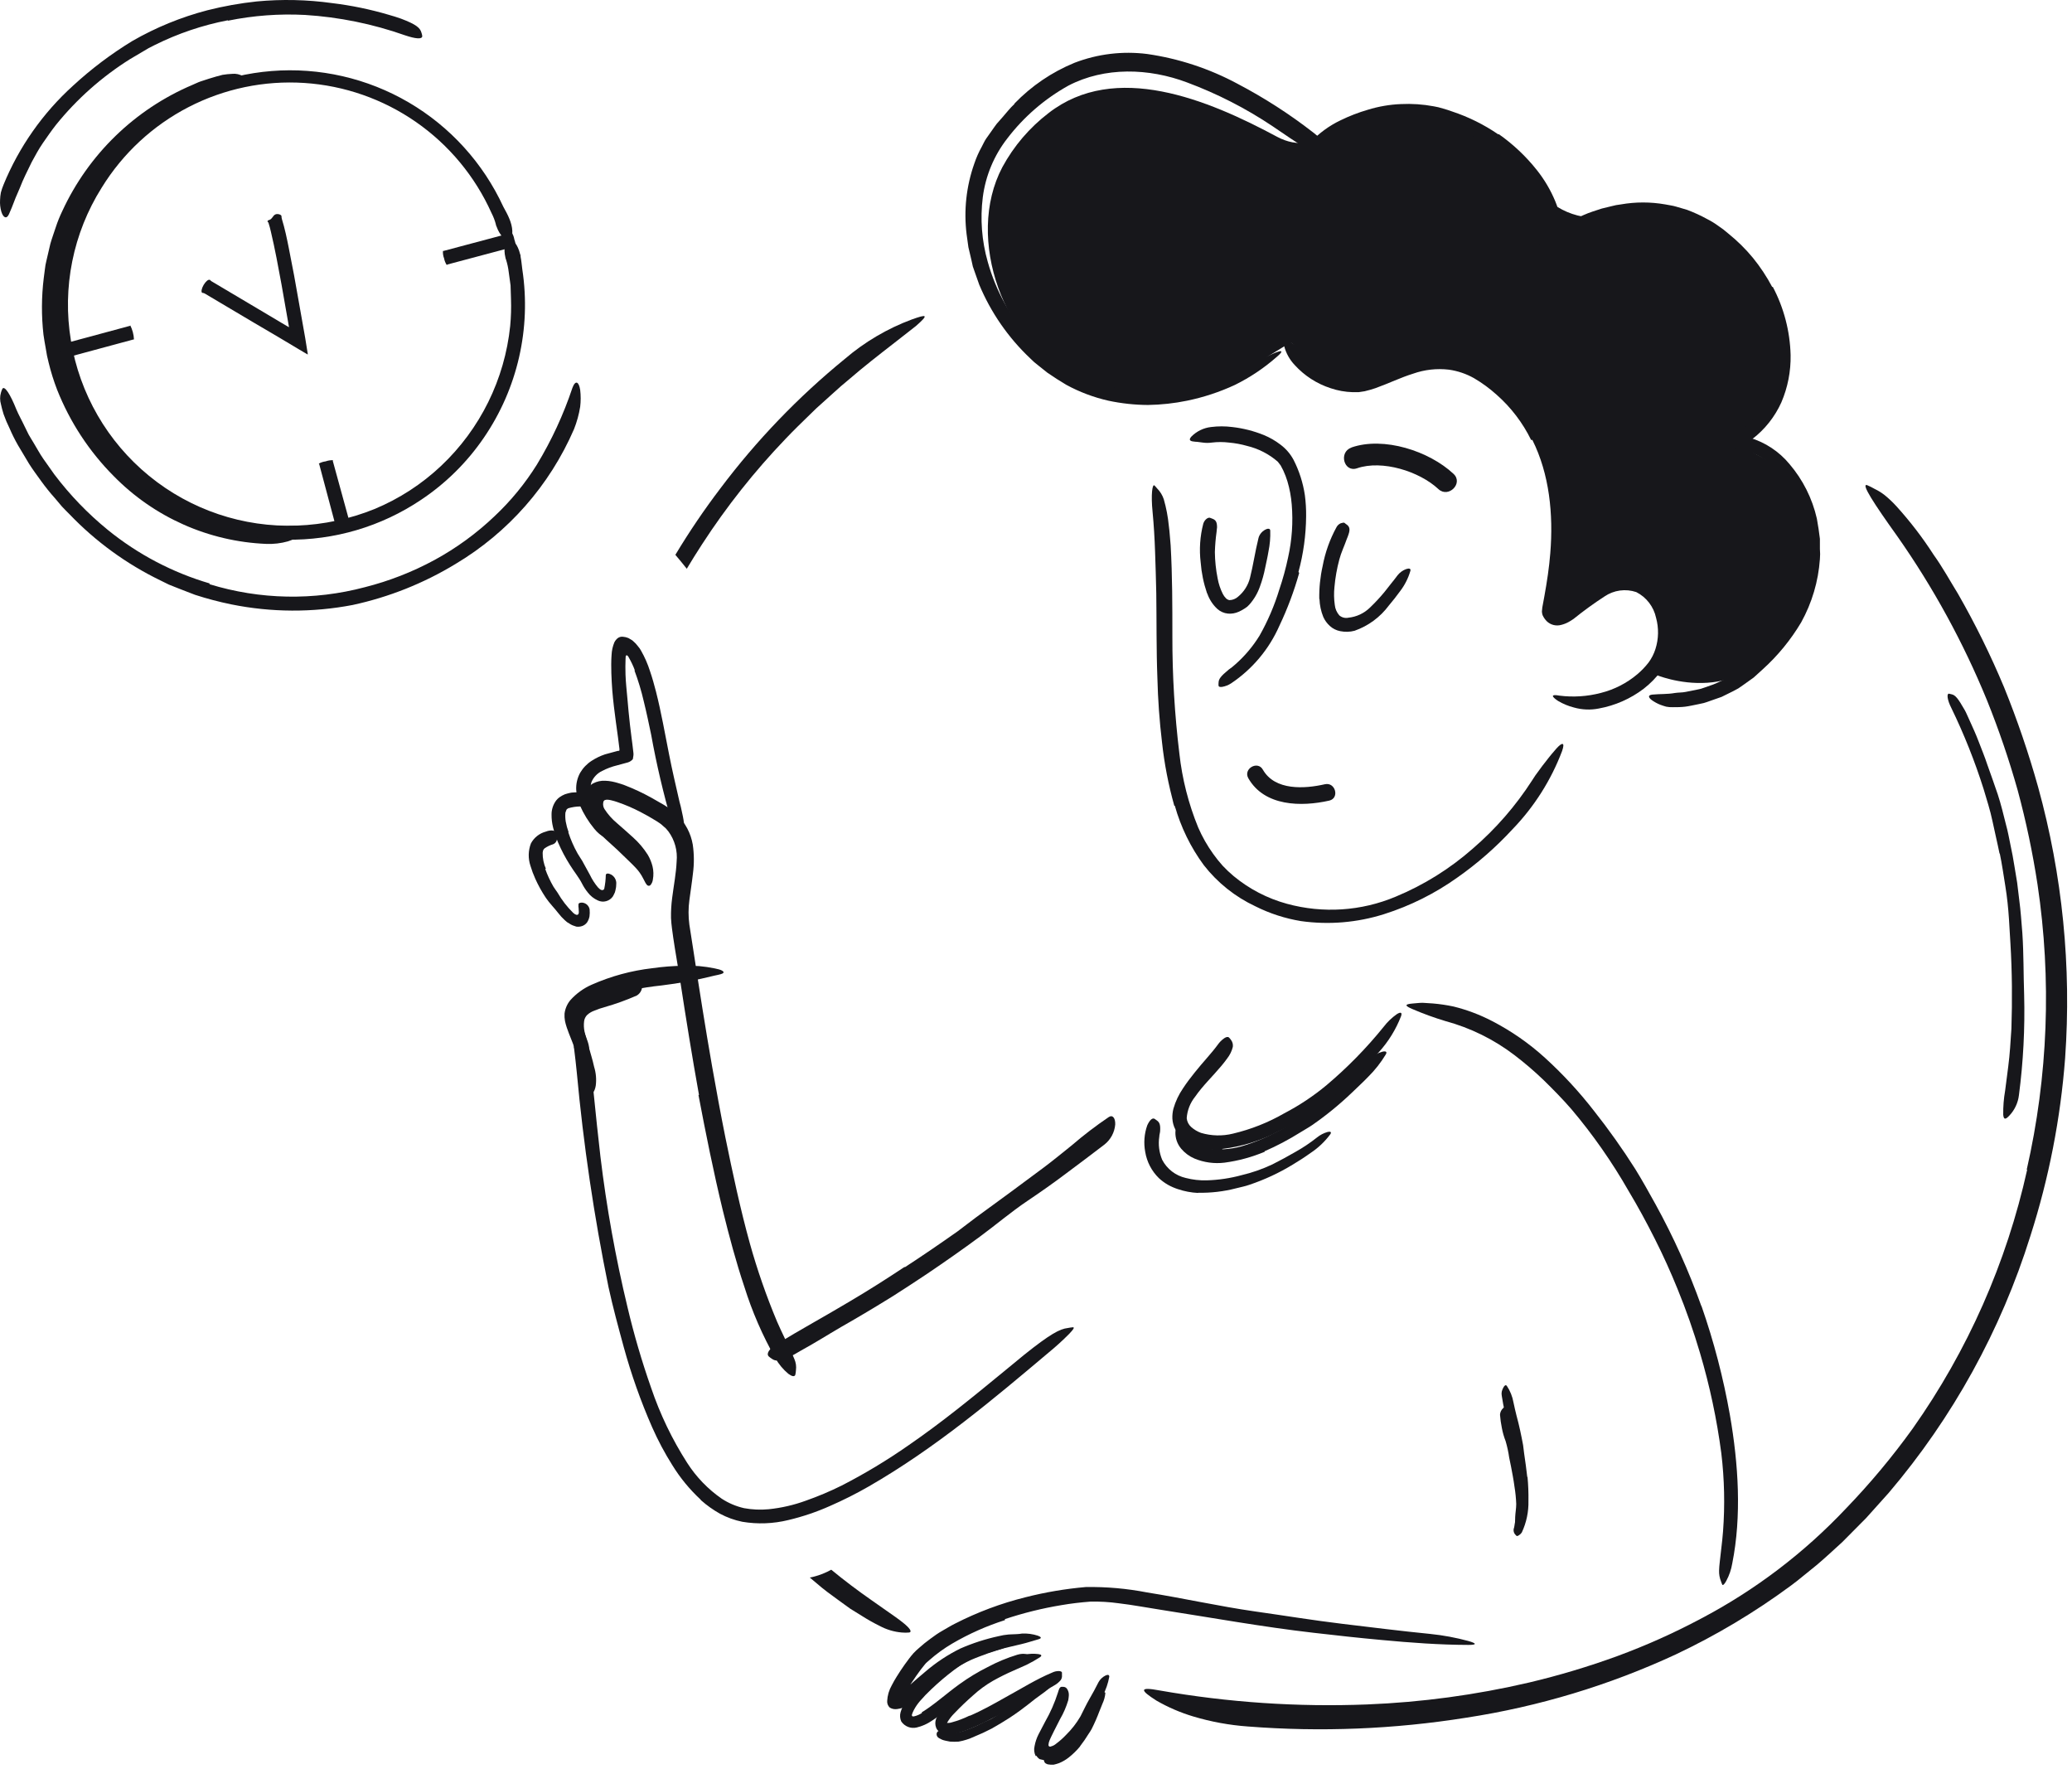 <?xml version="1.0" encoding="UTF-8"?> <svg xmlns="http://www.w3.org/2000/svg" width="314" height="268" viewBox="0 0 314 268" fill="none"> <path d="M163.678 264.58C164.151 263.972 164.588 263.338 164.988 262.68C165.147 262.455 165.294 262.221 165.428 261.98C165.867 261.112 166.258 260.221 166.598 259.31C166.748 258.9 166.938 258.52 167.078 258.12C167.311 257.626 167.457 257.094 167.508 256.55C167.508 256.37 167.278 256.32 166.988 256.38C166.833 256.398 166.683 256.447 166.547 256.524C166.411 256.602 166.292 256.706 166.198 256.83L165.438 258.2C165.258 258.68 165.058 259.2 164.898 259.67C164.63 260.263 164.294 260.824 163.898 261.34C163.518 261.93 163.138 262.54 162.708 263.1C162.447 263.449 162.167 263.783 161.868 264.1C161.439 264.586 160.944 265.01 160.398 265.36C159.977 265.581 159.52 265.723 159.048 265.78C158.954 265.791 158.86 265.808 158.768 265.83C158.438 265.9 158.348 266.08 158.268 266.44C158.268 266.53 158.218 266.61 158.208 266.69C158.208 266.95 158.348 267.19 158.758 267.32C159.054 267.375 159.356 267.395 159.658 267.38C159.943 267.32 160.224 267.24 160.498 267.14C161.022 266.926 161.513 266.64 161.958 266.29C162.589 265.792 163.165 265.229 163.678 264.61V264.58Z" fill="#17171B"></path> <path d="M152.708 258.78C151.911 259.387 151.076 259.941 150.208 260.44C149.878 260.61 149.538 260.72 149.208 260.89C148.088 261.488 146.917 261.983 145.708 262.37L144.898 262.53L144.088 262.59C143.738 262.59 143.458 262.54 143.088 262.48H142.788C142.788 262.48 142.698 262.48 142.708 262.48L142.648 262.64C142.652 262.663 142.652 262.687 142.648 262.71C142.648 262.76 142.588 262.81 142.648 262.81C142.708 262.81 142.648 262.81 142.648 262.81H142.768H142.848H142.958C142.954 262.793 142.954 262.776 142.958 262.76V262.63C142.958 262.55 143.028 262.46 143.068 262.36C143.108 262.26 142.988 262.08 142.708 262.13C142.532 262.164 142.361 262.218 142.198 262.29C142.131 262.327 142.073 262.378 142.028 262.44C142.028 262.53 141.898 262.55 141.948 262.89C141.979 263.034 142.056 263.164 142.168 263.26C142.224 263.304 142.285 263.344 142.348 263.38L142.768 263.59C142.843 263.621 142.919 263.648 142.998 263.67L143.318 263.75L143.978 263.88C144.41 263.91 144.845 263.91 145.278 263.88C146.094 263.736 146.888 263.484 147.638 263.13C148.538 262.768 149.419 262.361 150.278 261.91C151.198 261.39 152.108 260.85 152.988 260.28C153.528 259.92 154.058 259.56 154.578 259.18C155.368 258.61 156.138 257.99 156.898 257.39C157.488 256.93 158.128 256.53 158.718 256.04C158.848 255.94 158.978 255.84 159.108 255.72C159.548 255.27 159.558 255 159.348 254.65C159.307 254.573 159.26 254.499 159.208 254.43C159.078 254.322 158.916 254.264 158.748 254.264C158.579 254.264 158.417 254.322 158.288 254.43C157.196 255.165 156.147 255.963 155.148 256.82C154.368 257.44 153.578 258.07 152.738 258.63L152.708 258.78Z" fill="#17171B"></path> <path d="M231.037 224.08C230.867 223.15 230.667 222.22 230.467 221.3C230.397 220.96 230.367 220.61 230.287 220.3C229.997 219.12 229.677 217.95 229.357 216.78C229.204 216.267 229.081 215.746 228.987 215.22C228.89 214.529 228.695 213.855 228.407 213.22C228.307 213.02 228.047 213.11 227.797 213.35C227.513 213.608 227.341 213.967 227.317 214.35C227.367 215.022 227.461 215.69 227.597 216.35C227.723 217.033 227.914 217.703 228.167 218.35C228.408 219.165 228.589 219.998 228.707 220.84C228.897 221.75 229.087 222.67 229.247 223.59C229.347 224.16 229.447 224.72 229.517 225.29C229.658 226.143 229.744 227.005 229.777 227.87C229.777 228.54 229.647 229.19 229.617 229.87C229.617 230.02 229.617 230.15 229.617 230.3C229.578 230.47 229.598 230.648 229.675 230.804C229.751 230.961 229.879 231.086 230.037 231.16C230.092 231.204 230.153 231.241 230.217 231.27C230.417 231.35 230.647 231.16 230.897 230.76C231.381 229.534 231.563 228.21 231.427 226.9C231.379 225.935 231.276 224.973 231.117 224.02L231.037 224.08Z" fill="#17171B"></path> <path d="M191.627 174.44C193.484 173.631 195.279 172.685 196.997 171.61C197.617 171.22 198.267 170.87 198.867 170.46C200.992 168.986 202.999 167.348 204.867 165.56C205.687 164.76 206.527 164 207.317 163.18C208.356 162.153 209.263 161.001 210.017 159.75C210.237 159.35 210.017 159.23 209.487 159.35C208.831 159.53 208.233 159.874 207.747 160.35C205.667 162.3 203.647 164.28 201.497 166.21C200.162 167.372 198.727 168.413 197.207 169.32C195.585 170.391 193.887 171.344 192.127 172.17C191.05 172.679 189.941 173.117 188.807 173.48C187.133 174.05 185.357 174.258 183.597 174.09C182.963 174.007 182.351 173.8 181.797 173.48C181.3 173.194 180.87 172.806 180.537 172.34C180.438 172.172 180.363 171.99 180.317 171.8C180.271 171.536 180.208 171.275 180.127 171.02C179.992 170.798 179.816 170.604 179.607 170.45L179.287 170.2C179.186 170.146 179.07 170.128 178.958 170.148C178.845 170.168 178.743 170.225 178.667 170.31C178.501 170.457 178.368 170.637 178.275 170.838C178.182 171.04 178.131 171.258 178.127 171.48C178.087 172.412 178.397 173.325 178.997 174.04C179.538 174.685 180.223 175.196 180.997 175.53C182.44 176.133 184.015 176.35 185.567 176.16C187.668 175.881 189.723 175.322 191.677 174.5L191.627 174.44Z" fill="#17171B"></path> <path d="M250.866 102.21C250.866 102.21 265.126 108.35 271.216 93.69C271.726 92.47 272.526 92.37 272.846 91.08C273.716 87.52 276.936 79.83 271.976 73.26C268.676 68.91 264.976 69.26 264.366 67.09C263.856 65.31 268.206 63.51 268.996 61.83C269.519 60.71 269.779 59.486 269.756 58.25C269.756 58.25 272.956 43.65 257.436 34.08C256.14 33.283 254.693 32.763 253.186 32.55C250.118 32.123 247 32.2 243.956 32.78C241.782 33.215 239.528 32.982 237.488 32.113C235.448 31.244 233.719 29.779 232.526 27.91C229.526 23.18 223.726 17.91 212.446 16.91C211.522 16.83 210.591 16.87 209.676 17.03C207.956 17.33 205.046 18.96 202.566 20.14C199.406 21.65 196.706 22.4 193.566 20.74C182.966 15.04 168.996 9.29 158.906 17.13C156.022 19.336 153.636 22.127 151.906 25.32C146.186 36.14 152.176 52.43 163.126 57.44C167.18 59.322 171.635 60.181 176.098 59.941C180.562 59.7 184.898 58.367 188.726 56.06C190.436 55.06 195.556 51.9 195.556 51.9C196.716 52.28 197.606 55.2 200.306 56.33C201.876 56.98 203.396 57.94 205.136 58.13C210.716 58.73 213.706 52 220.616 55.2C227.526 58.4 235.286 60.77 235.526 73.83C235.766 86.89 233.946 91.71 235.716 92.83C238.716 94.68 243.456 85.97 248.236 88.63C256.066 92.87 250.866 102.21 250.866 102.21Z" fill="#17171B"></path> <path d="M178.037 122.08C178.944 125.321 180.431 128.37 182.427 131.08C184.505 133.748 187.184 135.887 190.247 137.32C192.424 138.411 194.754 139.166 197.157 139.56C201.377 140.152 205.675 139.793 209.737 138.51C213.727 137.247 217.494 135.364 220.897 132.93C223.915 130.808 226.697 128.371 229.197 125.66C232.488 122.256 235.051 118.217 236.727 113.79C237.207 112.4 236.727 112.46 235.877 113.4C235.457 113.88 234.877 114.55 234.237 115.4C233.917 115.81 233.557 116.25 233.237 116.72C232.856 117.209 232.502 117.72 232.177 118.25C229.692 122.113 226.66 125.595 223.177 128.59C219.712 131.636 215.769 134.092 211.507 135.86C206.293 138.051 200.494 138.431 195.037 136.94C192.068 136.13 189.306 134.695 186.937 132.73C186.353 132.24 185.799 131.716 185.278 131.16C184.768 130.59 184.29 129.993 183.847 129.37C182.95 128.121 182.189 126.78 181.577 125.37C180.11 121.788 179.151 118.018 178.727 114.17C178.01 108.274 177.656 102.339 177.667 96.4C177.667 91.79 177.667 87.25 177.407 82.65C177.307 81.65 177.267 80.65 177.127 79.65C176.997 78.296 176.742 76.957 176.367 75.65C176.164 75.037 175.822 74.479 175.367 74.02C175.217 73.86 175.067 73.65 174.957 73.56C174.637 73.27 174.397 74.88 174.667 77.56C174.857 79.56 174.977 81.56 175.047 83.65C175.117 85.74 175.187 87.79 175.227 89.89C175.287 94.1 175.227 98.4 175.397 102.75C175.477 105.97 175.707 109.24 176.097 112.47C176.448 115.719 177.071 118.934 177.957 122.08H178.037Z" fill="#17171B"></path> <path d="M189.178 117.918C191.622 122.192 197.212 122.263 201.454 121.301C203.031 120.93 202.384 118.462 200.776 118.825C197.709 119.527 193.215 119.818 191.385 116.625C190.597 115.19 188.358 116.483 189.178 117.918V117.918Z" fill="#17171B"></path> <path d="M232.218 66.65C234.808 71.82 235.418 77.9 234.938 83.81C234.768 85.98 234.438 88.13 234.048 90.3L233.728 92.04L233.668 92.65C233.676 92.837 233.709 93.022 233.768 93.2C233.927 93.555 234.151 93.877 234.428 94.15C234.714 94.417 235.063 94.606 235.443 94.699C235.823 94.792 236.221 94.785 236.598 94.68C236.989 94.583 237.365 94.435 237.718 94.24C237.972 94.1 238.219 93.946 238.458 93.78C239.965 92.563 241.533 91.425 243.158 90.37C243.854 89.896 244.651 89.589 245.485 89.475C246.32 89.36 247.17 89.441 247.968 89.71C248.727 90.095 249.39 90.645 249.909 91.32C250.428 91.995 250.79 92.777 250.968 93.61C251.393 95.156 251.362 96.791 250.878 98.32C250.645 99.068 250.286 99.772 249.818 100.4C249.321 101.04 248.757 101.627 248.138 102.15C246.533 103.508 244.637 104.48 242.598 104.99C240.553 105.526 238.425 105.665 236.328 105.4C235.038 105.16 235.048 105.49 236.108 106.2C236.863 106.646 237.678 106.983 238.528 107.2C239.752 107.546 241.04 107.598 242.288 107.35C244.763 106.902 247.097 105.874 249.098 104.35C250.107 103.567 251.002 102.649 251.758 101.62C252.547 100.518 253.08 99.254 253.318 97.92C253.855 95.303 253.36 92.581 251.938 90.32C251.174 89.125 250.065 88.19 248.758 87.64C247.442 87.134 245.999 87.061 244.638 87.43C241.528 88.29 239.398 90.49 237.228 91.96C236.548 92.39 236.558 92.39 236.228 92.42C236.171 92.415 236.117 92.397 236.068 92.369C236.019 92.34 235.978 92.3 235.946 92.254C235.914 92.207 235.894 92.153 235.885 92.097C235.877 92.041 235.881 91.984 235.898 91.93L236.248 90.25C236.398 89.55 236.538 88.85 236.648 88.15C237.854 81.922 237.549 75.496 235.758 69.41C234.567 65.653 232.512 62.228 229.758 59.41C229.25 58.87 228.709 58.363 228.138 57.89C227.586 57.403 227.008 56.946 226.408 56.52C225.838 56.06 225.148 55.72 224.518 55.31C223.85 54.959 223.162 54.649 222.458 54.38C221.02 53.886 219.508 53.646 217.988 53.67C216.499 53.738 215.026 54.004 213.608 54.46C211.428 55.13 209.408 56.12 207.418 56.78C206.488 57.108 205.5 57.234 204.518 57.15C203.514 57.038 202.531 56.786 201.598 56.4C200.784 56.065 200.012 55.635 199.298 55.12C198.356 54.447 197.496 53.665 196.738 52.79C196.366 52.351 195.911 51.99 195.398 51.73C195.213 51.617 195.019 51.52 194.818 51.44C194.538 51.37 194.478 51.7 194.608 52.44C194.891 53.511 195.437 54.494 196.198 55.3C197.677 56.928 199.555 58.142 201.648 58.82C202.725 59.185 203.851 59.387 204.988 59.42C205.278 59.42 205.588 59.42 205.888 59.42L206.808 59.28C207.362 59.151 207.909 58.994 208.448 58.81C210.508 58.07 212.288 57.19 214.138 56.62C215.88 56.003 217.742 55.794 219.578 56.01C220.914 56.2 222.202 56.637 223.378 57.3C224.611 58.023 225.767 58.871 226.828 59.83C228.996 61.747 230.766 64.071 232.038 66.67L232.218 66.65Z" fill="#17171B"></path> <path d="M268.567 43.48C267.742 41.922 266.768 40.448 265.657 39.08C264.536 37.721 263.28 36.482 261.907 35.38L261.167 34.77L260.377 34.21C259.862 33.832 259.317 33.497 258.747 33.21C257.752 32.662 256.72 32.187 255.657 31.79L254.017 31.31C253.477 31.14 252.907 31.09 252.357 30.97C250.133 30.58 247.86 30.58 245.637 30.97L244.897 31.08L244.177 31.25L242.737 31.6C241.797 31.91 240.847 32.19 239.947 32.6L238.237 33.38C237.675 33.655 237.128 33.959 236.597 34.29C235.501 34.911 234.492 35.674 233.597 36.56C233.037 37.1 233.397 37.36 234.207 37.38C234.704 37.383 235.201 37.329 235.687 37.22C236.284 37.056 236.864 36.831 237.417 36.55C241.537 34.32 245.967 32.72 250.657 33.08C253.532 33.323 256.293 34.324 258.657 35.98C261.364 37.733 263.666 40.044 265.407 42.76C266.514 44.407 267.392 46.196 268.017 48.08C268.509 49.516 268.844 51.001 269.017 52.51C269.169 54.007 269.115 55.517 268.857 57C268.418 59.239 267.42 61.33 265.957 63.08C265.659 63.474 265.324 63.839 264.957 64.17C264.637 64.5 264.377 64.78 264.167 65.02C263.975 65.205 263.794 65.402 263.627 65.61C263.4 65.892 263.285 66.248 263.307 66.61C263.286 66.776 263.286 66.944 263.307 67.11C263.417 67.6 264.307 67.4 265.567 66.51C267.465 65.05 268.974 63.144 269.957 60.96C270.924 58.702 271.401 56.265 271.357 53.81C271.267 50.198 270.343 46.655 268.657 43.46L268.567 43.48Z" fill="#17171B"></path> <path d="M273.696 82.58C273.785 85.612 273.204 88.627 271.996 91.41C271.523 92.416 270.985 93.392 270.386 94.33C268.347 97.741 265.469 100.574 262.026 102.56C261.254 102.991 260.456 103.375 259.636 103.71L258.386 104.15L257.766 104.36C257.556 104.42 257.336 104.45 257.126 104.5L255.476 104.83C254.926 104.95 254.356 104.91 253.806 105C252.696 105.2 251.576 105.13 250.426 105.24C249.716 105.31 249.756 105.65 250.336 106.09C250.731 106.368 251.158 106.6 251.606 106.78C251.876 106.88 252.176 106.98 252.496 107.07C252.825 107.135 253.161 107.162 253.496 107.15C254.126 107.15 254.766 107.15 255.396 107.07C256.026 106.99 256.636 106.84 257.266 106.72L258.196 106.52C258.506 106.44 258.796 106.32 259.096 106.22L260.896 105.59C261.466 105.32 262.036 105.03 262.596 104.75L263.436 104.3L264.216 103.76C264.736 103.39 265.216 103.04 265.756 102.66L267.156 101.39C269.432 99.328 271.387 96.939 272.956 94.3C274.591 91.352 275.56 88.082 275.796 84.72C275.841 84.207 275.841 83.692 275.796 83.18V81.63C275.676 80.63 275.526 79.63 275.336 78.58C274.643 75.528 273.219 72.69 271.186 70.31C269.609 68.404 267.499 67.011 265.126 66.31C264.598 66.152 264.055 66.045 263.506 65.99C263.079 65.923 262.644 65.923 262.216 65.99C261.921 66.008 261.63 66.076 261.356 66.19C261.019 66.335 260.729 66.57 260.516 66.87C260.437 66.973 260.366 67.084 260.306 67.2C260.186 67.5 261.026 67.73 262.306 67.9C264.17 68.022 265.968 68.636 267.516 69.68C269.111 70.789 270.426 72.254 271.356 73.96C272.089 75.256 272.663 76.636 273.066 78.07L273.336 79.17L273.496 80.28L273.656 81.39C273.676 81.766 273.676 82.143 273.656 82.52L273.696 82.58Z" fill="#17171B"></path> <path d="M153.726 15.76C153.066 16.37 152.526 17.08 151.926 17.76L151.046 18.76C150.766 19.12 150.506 19.51 150.236 19.89L149.436 21.02C149.176 21.4 148.996 21.84 148.776 22.24C148.326 23.047 147.951 23.894 147.656 24.77C146.436 28.21 146.035 31.888 146.486 35.51L146.756 37.46C146.896 38.1 147.056 38.73 147.206 39.37L147.426 40.37L147.746 41.29L148.396 43.13C150.161 47.349 152.791 51.151 156.116 54.29L156.726 54.87L157.396 55.41L158.726 56.47C159.656 57.12 160.626 57.73 161.596 58.31C163.599 59.399 165.743 60.207 167.966 60.71C169.939 61.131 171.949 61.349 173.966 61.36C175.962 61.33 177.951 61.112 179.906 60.71C182.404 60.195 184.833 59.393 187.146 58.32C189.425 57.196 191.547 55.777 193.456 54.1C194.646 53.1 194.296 53 193.056 53.53C191.816 54.06 189.626 55.06 187.056 56.14C184.854 57.188 182.543 57.993 180.166 58.54C177.801 59.066 175.378 59.291 172.956 59.21C168.084 59.112 163.372 57.45 159.516 54.47C158.946 54 158.336 53.59 157.796 53.07L156.196 51.5C153.144 48.111 150.916 44.062 149.686 39.67C148.78 36.494 148.525 33.167 148.936 29.89C149.354 26.637 150.639 23.556 152.656 20.97C155.161 17.695 158.313 14.972 161.916 12.97C167.406 10.11 174.096 10.3 179.916 12.5C184.446 14.188 188.765 16.396 192.786 19.08L195.426 20.87C198.756 23.08 199.866 23.71 201.026 23.57C201.282 23.564 201.536 23.534 201.786 23.48C202.436 23.24 201.356 21.91 199.006 20.07C195.403 17.27 191.558 14.797 187.516 12.68C183.258 10.393 178.631 8.87 173.846 8.18C170.126 7.709 166.347 8.166 162.846 9.51C159.414 10.916 156.311 13.02 153.736 15.69L153.726 15.76Z" fill="#17171B"></path> <path d="M227.057 20.36C224.898 18.88 222.542 17.712 220.057 16.89C219.607 16.72 219.147 16.58 218.687 16.45C218.23 16.301 217.762 16.188 217.287 16.11C215.639 15.801 213.961 15.687 212.287 15.77C210.59 15.84 208.91 16.129 207.287 16.63C205.864 17.044 204.479 17.579 203.147 18.23C201.444 19.042 199.908 20.164 198.617 21.54C198.217 21.97 198.567 22.22 199.207 22.24C200.061 22.221 200.895 21.98 201.627 21.54C204.544 19.614 207.855 18.364 211.317 17.88C213.486 17.677 215.674 17.901 217.757 18.54C220.104 19.156 222.35 20.106 224.427 21.36C225.713 22.143 226.93 23.033 228.067 24.02C229.8 25.509 231.297 27.252 232.507 29.19C233.364 30.675 233.975 32.289 234.317 33.97C234.377 34.33 234.407 34.69 234.477 35.05C234.657 36.39 234.747 36.79 235.347 37.12C235.487 37.19 235.617 37.29 235.747 37.34C236.177 37.52 236.617 36.9 236.677 35.7C236.713 33.903 236.373 32.117 235.677 30.46C234.979 28.788 234.054 27.219 232.927 25.8C231.269 23.702 229.315 21.857 227.127 20.32L227.057 20.36Z" fill="#17171B"></path> <path d="M231.447 223.78C231.317 222.59 231.147 221.41 230.977 220.24C230.907 219.81 230.887 219.38 230.817 218.96C230.537 217.46 230.227 215.96 229.817 214.48C229.657 213.83 229.497 213.17 229.357 212.48C229.2 211.589 228.86 210.741 228.357 209.99C228.177 209.75 227.977 209.94 227.807 210.27C227.713 210.448 227.639 210.636 227.587 210.83C227.542 211.051 227.542 211.279 227.587 211.5C227.849 213.187 228.213 214.857 228.677 216.5C228.93 217.532 229.107 218.582 229.207 219.64C229.377 220.79 229.537 221.95 229.657 223.12C229.737 223.83 229.797 224.55 229.847 225.27C229.932 226.351 229.952 227.436 229.907 228.52C229.831 229.336 229.707 230.148 229.537 230.95C229.537 231.12 229.467 231.29 229.447 231.47C229.372 231.656 229.355 231.861 229.397 232.057C229.44 232.253 229.541 232.432 229.687 232.57C229.747 232.63 229.797 232.69 229.847 232.73C229.897 232.77 230.297 232.66 230.627 232.18C231.326 230.682 231.668 229.042 231.627 227.39C231.646 226.185 231.599 224.98 231.487 223.78H231.447Z" fill="#17171B"></path> <path d="M152.297 245.32C155.093 244.388 157.959 243.679 160.867 243.2C162.317 242.95 163.787 242.78 165.237 242.67C166.671 242.638 168.106 242.721 169.527 242.92C171.677 243.17 173.827 243.59 175.997 243.92C183.647 245.11 191.307 246.5 199.047 247.39C202.487 247.79 205.937 248.17 209.347 248.48C213.727 248.89 218.137 249.22 222.537 249.23C223.907 249.23 223.727 248.98 222.537 248.64C220.652 248.128 218.729 247.77 216.787 247.57C212.337 247.13 207.897 246.57 203.467 246.04C199.037 245.51 194.617 244.78 190.147 244.15C184.807 243.39 179.317 242.15 173.837 241.28C170.774 240.684 167.657 240.409 164.537 240.46C161.453 240.728 158.397 241.247 155.397 242.01C151.696 242.931 148.112 244.273 144.717 246.01C144.067 246.33 143.447 246.73 142.817 247.08C142.187 247.43 141.587 247.86 140.997 248.3C140.402 248.729 139.831 249.189 139.287 249.68C138.992 249.927 138.711 250.19 138.447 250.47C138.187 250.76 137.967 251.04 137.747 251.33C137.307 251.91 136.887 252.5 136.487 253.1L135.887 254.04C135.627 254.46 135.367 254.9 135.147 255.34C134.729 256.07 134.489 256.889 134.447 257.73C134.433 257.916 134.462 258.103 134.532 258.276C134.601 258.449 134.709 258.604 134.847 258.73C135.177 258.929 135.566 259.006 135.947 258.95C136.572 258.873 137.172 258.662 137.707 258.33C138.339 257.931 138.932 257.472 139.477 256.96C139.947 256.53 140.277 256.24 140.707 255.89L141.957 254.89C143.52 253.518 145.271 252.376 147.157 251.5C147.997 251.13 148.857 250.83 149.737 250.5C153.027 249.39 154.037 249.17 154.737 248.56C154.897 248.41 155.117 248.31 155.237 248.19C155.357 248.07 155.327 247.99 155.187 247.89C154.954 247.746 154.69 247.661 154.417 247.64C153.372 247.562 152.322 247.654 151.307 247.91C149.316 248.342 147.373 248.972 145.507 249.79C143.616 250.727 141.849 251.896 140.247 253.27L139.067 254.27C138.867 254.43 138.637 254.64 138.447 254.81L137.957 255.25L138.287 254.75C138.677 254.15 139.107 253.55 139.537 252.97C139.757 252.69 139.977 252.4 140.187 252.15L140.317 252L140.457 251.87L140.847 251.53C141.914 250.588 143.069 249.751 144.297 249.03C146.824 247.551 149.507 246.357 152.297 245.47V245.32Z" fill="#17171B"></path> <path d="M139.717 259.54C139.346 259.787 138.933 259.964 138.497 260.06C138.387 260.06 138.407 260.06 138.377 260.06H138.307C138.263 260.044 138.228 260.012 138.207 259.97C138.182 259.902 138.182 259.828 138.207 259.76C138.28 259.532 138.374 259.311 138.487 259.1C138.741 258.616 139.05 258.163 139.407 257.75C139.953 257.115 140.534 256.511 141.147 255.94C142.233 254.904 143.378 253.932 144.577 253.03C145.174 252.577 145.795 252.156 146.437 251.77C147.075 251.41 147.745 251.109 148.437 250.87C149.697 250.41 151.017 250.04 152.327 249.69C153.167 249.48 154.017 249.29 154.867 249.09C155.717 248.89 156.547 248.6 157.387 248.37C157.897 248.22 157.807 248.03 157.307 247.84C156.522 247.578 155.694 247.466 154.867 247.51C153.063 247.74 151.273 248.074 149.507 248.51C148.61 248.778 147.729 249.095 146.867 249.46C146.409 249.657 145.965 249.884 145.537 250.14C145.127 250.4 144.747 250.66 144.367 250.94C142.483 252.215 140.737 253.683 139.157 255.32C138.27 256.257 137.504 257.302 136.877 258.43C136.705 258.746 136.571 259.082 136.477 259.43C136.349 259.891 136.384 260.382 136.577 260.82C136.827 261.196 137.187 261.486 137.607 261.65C138.027 261.815 138.488 261.846 138.927 261.74C139.735 261.547 140.501 261.208 141.187 260.74C141.847 260.32 142.447 259.86 143.057 259.4C144.786 257.975 146.599 256.656 148.487 255.45C149.985 254.622 151.527 253.878 153.107 253.22L154.107 252.77C154.557 252.584 154.983 252.346 155.377 252.06C155.581 251.873 155.724 251.629 155.787 251.36C155.787 251.24 155.887 251.11 155.907 251C156.017 250.66 155.197 250.41 154.157 250.72C152.611 251.195 151.114 251.818 149.687 252.58C148.189 253.329 146.754 254.198 145.397 255.18C143.397 256.62 141.537 258.33 139.677 259.45L139.717 259.54Z" fill="#17171B"></path> <path d="M146.896 259.96C146.047 260.378 145.16 260.713 144.246 260.96C143.976 261.05 143.688 261.074 143.406 261.03C143.406 260.98 143.326 261.15 143.226 261.21C143.126 261.27 143.226 261.21 143.226 261.21C143.226 261.21 143.226 261.21 143.336 261.21C143.446 261.21 143.466 261.21 143.456 261.21C143.446 261.21 143.456 261.21 143.456 261.21C143.456 261.21 143.456 261.11 143.526 261.02C143.846 260.469 144.24 259.964 144.696 259.52C145.546 258.63 146.466 257.75 147.436 256.9C148.369 256.041 149.395 255.289 150.496 254.66C151.496 254.1 152.496 253.6 153.576 253.13L155.576 252.24C156.264 251.901 156.931 251.524 157.576 251.11C157.976 250.84 157.816 250.68 157.356 250.62C156.66 250.532 155.954 250.559 155.266 250.7C153.826 251.17 152.376 251.7 150.946 252.3C150.237 252.652 149.546 253.039 148.876 253.46C148.198 253.879 147.556 254.354 146.956 254.88C145.438 256.084 144.033 257.423 142.756 258.88C142.377 259.354 142.073 259.883 141.856 260.45C141.702 260.866 141.702 261.324 141.856 261.74C141.943 261.988 142.104 262.205 142.316 262.36C142.48 262.495 142.666 262.6 142.866 262.67C143.497 262.847 144.165 262.847 144.796 262.67C145.328 262.54 145.852 262.38 146.366 262.19C147.586 261.73 148.746 261.19 149.896 260.6C151.626 259.74 153.296 258.77 154.976 257.85C156.276 257.14 157.606 256.52 158.906 255.85C159.186 255.7 159.476 255.55 159.746 255.38C160.128 255.172 160.467 254.893 160.746 254.56C160.899 254.342 160.967 254.075 160.936 253.81C160.943 253.69 160.943 253.57 160.936 253.45C160.936 253.28 160.726 253.2 160.456 253.19C160.109 253.187 159.767 253.266 159.456 253.42C157.046 254.42 154.736 255.88 152.336 257.19C150.566 258.19 148.786 259.19 146.976 259.96H146.896Z" fill="#17171B"></path> <path d="M157.047 266.01C157.177 266.221 157.351 266.402 157.557 266.54L158.207 266.69C158.387 266.79 158.707 266.64 158.967 266.6C159.249 266.565 159.523 266.484 159.777 266.36L160.587 265.96C160.716 265.899 160.839 265.828 160.957 265.75L161.197 265.57C161.502 265.348 161.789 265.104 162.057 264.84C162.456 264.483 162.834 264.102 163.187 263.7C164.298 262.261 165.259 260.713 166.057 259.08C166.427 258.38 166.777 257.66 167.107 256.94C167.587 256.033 167.924 255.059 168.107 254.05C168.107 253.73 167.877 253.71 167.527 253.87C167.084 254.089 166.718 254.437 166.477 254.87C166.047 255.74 165.577 256.59 165.087 257.44C164.597 258.29 164.187 259.18 163.737 260.06C163.134 261.094 162.394 262.042 161.537 262.88C161.104 263.339 160.633 263.761 160.127 264.14L159.897 264.32L159.707 264.44C159.568 264.513 159.42 264.57 159.267 264.61C159.225 264.636 159.175 264.648 159.125 264.645C159.075 264.643 159.028 264.625 158.988 264.595C158.948 264.565 158.918 264.523 158.902 264.476C158.886 264.429 158.884 264.378 158.897 264.33C158.911 264.127 158.958 263.927 159.037 263.74L159.137 263.5L159.337 263.07L159.757 262.22L160.637 260.49C161.167 259.583 161.587 258.616 161.887 257.61C161.933 257.362 161.963 257.111 161.977 256.86C161.996 256.503 161.894 256.151 161.687 255.86C161.623 255.772 161.538 255.701 161.441 255.653C161.344 255.604 161.236 255.579 161.127 255.58C161.031 255.57 160.934 255.57 160.837 255.58C160.547 255.65 160.457 256.03 160.317 256.47C159.83 257.997 159.183 259.468 158.387 260.86C158.057 261.47 157.757 262.04 157.387 262.77C157.094 263.346 156.888 263.963 156.777 264.6C156.66 265.099 156.724 265.623 156.957 266.08L157.047 266.01Z" fill="#17171B"></path> <path d="M307.207 177.22C304.087 191.319 298.189 204.656 289.857 216.45C286.787 220.716 283.415 224.756 279.767 228.54C273.409 235.289 265.975 240.936 257.767 245.25C253.671 247.431 249.432 249.328 245.077 250.93C240.706 252.524 236.245 253.859 231.717 254.93C223.657 256.811 215.437 257.922 207.167 258.25C196.645 258.66 186.109 257.949 175.737 256.13C172.597 255.54 172.737 256.07 175.257 257.67C177.005 258.677 178.864 259.479 180.797 260.06C183.512 260.876 186.309 261.389 189.137 261.59C200.167 262.448 211.261 262.002 222.187 260.26C233.176 258.577 243.872 255.348 253.957 250.67C260.083 247.775 265.914 244.292 271.367 240.27L272.367 239.51L273.367 238.7L275.367 237.08C276.677 235.97 277.927 234.79 279.197 233.64L282.807 230C283.934 228.726 285.07 227.46 286.217 226.2C295.923 214.797 303.229 201.552 307.697 187.26C310.498 178.52 312.263 169.481 312.957 160.33C313.941 146.493 312.554 132.59 308.857 119.22C307.425 114.108 305.709 109.08 303.717 104.16C301.682 99.285 299.345 94.542 296.717 89.96C295.487 87.96 294.397 85.96 293.027 84.05C291.352 81.449 289.465 78.991 287.387 76.7C286.83 76.089 286.229 75.52 285.587 75C285.13 74.646 284.637 74.341 284.117 74.09C283.735 73.871 283.341 73.674 282.937 73.5C281.997 73.23 283.937 76.24 287.547 81.28C292.976 89.016 297.524 97.334 301.107 106.08C302.911 110.555 304.47 115.125 305.777 119.77C307.044 124.46 308.045 129.217 308.777 134.02C310.929 148.399 310.373 163.055 307.137 177.23L307.207 177.22Z" fill="#17171B"></path> <path fill-rule="evenodd" clip-rule="evenodd" d="M125.971 237.835C125.124 238.307 124.235 238.662 123.305 238.894C123.111 238.942 122.916 238.985 122.721 239.022L124.537 240.55C125.071 240.99 125.631 241.399 126.195 241.81C126.412 241.969 126.63 242.128 126.847 242.29C127.285 242.615 127.668 242.89 128.028 243.148C128.311 243.35 128.579 243.542 128.847 243.74L130.607 244.83C131.479 245.386 132.38 245.893 133.307 246.35C134.344 246.908 135.484 247.249 136.657 247.35C137.037 247.385 137.418 247.385 137.797 247.35C138.247 247.24 137.897 246.71 136.887 245.89C136.237 245.362 135.318 244.722 134.187 243.936C133.562 243.501 132.872 243.021 132.127 242.49C130.009 241.019 127.955 239.466 125.971 237.835ZM106.397 82.46C105.599 83.684 104.826 84.923 104.078 86.176C103.502 85.445 102.925 84.741 102.348 84.065C104.437 80.588 106.717 77.224 109.177 73.99C114.641 66.724 120.964 60.146 128.007 54.4C131.02 51.815 134.467 49.783 138.187 48.4C140.437 47.6 140.857 47.6 138.797 49.4C137.721 50.256 136.635 51.099 135.549 51.941C133.198 53.766 130.848 55.59 128.597 57.54C127.821 58.161 127.086 58.824 126.348 59.49C126.278 59.553 126.208 59.617 126.137 59.68L123.717 61.86C123.406 62.164 123.093 62.467 122.78 62.77C121.529 63.983 120.278 65.196 119.077 66.46C114.355 71.381 110.109 76.738 106.397 82.46Z" fill="#17171B"></path> <path d="M185.218 174.08C188.226 173.724 191.142 172.812 193.818 171.39C194.818 170.92 195.748 170.45 196.658 169.9C199.87 167.953 202.847 165.641 205.528 163.01C206.708 161.85 207.898 160.68 208.968 159.41C210.406 157.819 211.542 155.979 212.318 153.98C212.548 153.34 212.208 153.32 211.668 153.67C210.907 154.208 210.232 154.858 209.668 155.6C207.072 158.812 204.175 161.768 201.018 164.43C199.044 166.069 196.902 167.493 194.628 168.68C192.201 170.078 189.583 171.115 186.858 171.76C185.26 172.156 183.586 172.118 182.008 171.65C181.46 171.449 180.954 171.147 180.518 170.76C180.133 170.417 179.891 169.942 179.838 169.43C179.92 168.23 180.371 167.085 181.128 166.15C182.268 164.5 183.758 163.1 185.128 161.46C185.418 161.1 185.718 160.74 185.988 160.35C186.387 159.839 186.674 159.25 186.828 158.62C186.854 158.433 186.843 158.244 186.795 158.061C186.747 157.879 186.663 157.709 186.548 157.56C186.461 157.43 186.36 157.309 186.248 157.2C186.058 157.05 185.818 157.12 185.538 157.3C185.146 157.569 184.807 157.908 184.538 158.3C183.538 159.66 182.258 160.98 181.058 162.49C180.458 163.24 179.848 164.03 179.278 164.9C178.633 165.839 178.144 166.876 177.828 167.97C177.701 168.466 177.647 168.978 177.668 169.49C177.698 170.062 177.852 170.622 178.118 171.13C178.605 172.017 179.347 172.738 180.248 173.2C181.785 174.002 183.52 174.349 185.248 174.2L185.218 174.08Z" fill="#17171B"></path> <path d="M257.827 197.88C255.929 192.566 253.608 187.413 250.887 182.47C249.887 180.67 248.887 178.86 247.817 177.13C245.876 174.068 243.777 171.111 241.527 168.27C239.293 165.396 236.818 162.72 234.127 160.27C231.713 158.077 229.024 156.207 226.127 154.71C224.268 153.743 222.301 153.001 220.267 152.5C219.241 152.282 218.202 152.129 217.157 152.04L215.607 151.94C215.087 151.94 214.607 152.01 214.047 152.05C212.757 152.16 212.947 152.42 214.047 152.89C215.677 153.592 217.347 154.199 219.047 154.71C222.827 155.731 226.372 157.477 229.487 159.85C231.049 161.04 232.541 162.319 233.957 163.68C235.387 165.08 236.817 166.53 238.157 168.08C241.403 171.922 244.291 176.053 246.787 180.42C248.217 182.8 249.537 185.24 250.787 187.72C252.037 190.2 253.177 192.72 254.227 195.31C255.525 198.48 256.66 201.714 257.627 205C259.102 209.973 260.182 215.056 260.857 220.2C261.327 224.122 261.414 228.081 261.117 232.02C261.057 232.88 260.957 233.72 260.857 234.58C260.687 236.18 260.527 237.23 260.517 237.98C260.5 238.534 260.599 239.086 260.807 239.6C260.887 239.78 260.937 240 261.007 240.11C261.077 240.22 261.297 240.11 261.607 239.53C262.056 238.7 262.363 237.801 262.517 236.87C263.947 229.7 263.457 221.87 262.157 214.39C261.166 208.776 259.725 203.252 257.847 197.87L257.827 197.88Z" fill="#17171B"></path> <path d="M181.568 180.72C183.517 180.76 185.462 180.531 187.348 180.04C188.018 179.87 188.708 179.74 189.348 179.51C191.645 178.738 193.849 177.712 195.918 176.45C196.838 175.9 197.738 175.32 198.598 174.7C199.757 173.936 200.772 172.975 201.598 171.86C201.838 171.5 201.598 171.41 201.188 171.51C200.604 171.677 200.06 171.959 199.588 172.34C198.558 173.156 197.465 173.889 196.318 174.53C195.178 175.19 194.008 175.83 192.808 176.43C191.325 177.13 189.773 177.673 188.178 178.05C186.452 178.521 184.676 178.786 182.888 178.84C181.813 178.872 180.739 178.751 179.698 178.48C178.937 178.307 178.222 177.971 177.604 177.494C176.986 177.017 176.479 176.412 176.118 175.72C175.655 174.608 175.506 173.39 175.688 172.2C175.688 171.93 175.788 171.68 175.808 171.41C175.878 170.41 175.728 170.04 175.268 169.73C175.169 169.651 175.065 169.577 174.958 169.51C174.618 169.34 174.218 169.72 173.858 170.51C173.406 171.793 173.299 173.172 173.548 174.51C173.794 176.032 174.524 177.434 175.628 178.51C176.042 178.893 176.498 179.229 176.988 179.51C177.468 179.779 177.974 180 178.498 180.17C179.489 180.505 180.522 180.7 181.568 180.75V180.72Z" fill="#17171B"></path> <path d="M199.958 90.75C199.99 91.687 200.186 92.611 200.538 93.48C200.772 94.001 201.112 94.468 201.538 94.85C201.978 95.251 202.522 95.521 203.108 95.63C203.826 95.777 204.569 95.757 205.278 95.57C207.35 94.843 209.158 93.513 210.468 91.75C211.058 91.05 211.628 90.33 212.158 89.6C212.875 88.672 213.411 87.617 213.738 86.49C213.828 86.13 213.528 86.08 213.108 86.22C212.592 86.404 212.138 86.73 211.798 87.16C211.478 87.6 211.138 88.02 210.798 88.44C210.458 88.86 210.138 89.3 209.798 89.71C209.112 90.539 208.377 91.327 207.598 92.07C206.718 92.929 205.572 93.465 204.348 93.59C204.106 93.643 203.856 93.639 203.617 93.578C203.377 93.517 203.155 93.401 202.968 93.24C202.575 92.792 202.334 92.232 202.278 91.64C202.151 90.752 202.134 89.852 202.228 88.96C202.351 87.544 202.599 86.142 202.968 84.77C203.248 83.7 203.738 82.71 204.098 81.67C204.188 81.44 204.288 81.22 204.358 80.98C204.658 80.12 204.488 79.73 203.988 79.41C203.888 79.34 203.808 79.26 203.728 79.21C203.648 79.16 203.428 79.21 203.188 79.28C202.916 79.396 202.69 79.6 202.548 79.86C201.534 81.705 200.822 83.7 200.438 85.77C200.07 87.41 199.899 89.089 199.928 90.77L199.958 90.75Z" fill="#17171B"></path> <path d="M182.957 89.93C183.266 90.819 183.787 91.619 184.477 92.26C184.924 92.662 185.488 92.91 186.087 92.97C186.637 93.017 187.191 92.924 187.697 92.7C188.007 92.566 188.304 92.405 188.587 92.22L189.007 91.93L189.347 91.59C190.048 90.795 190.588 89.871 190.937 88.87C191.275 87.953 191.539 87.01 191.727 86.05C191.897 85.22 192.097 84.39 192.227 83.57C192.446 82.518 192.537 81.444 192.497 80.37C192.447 79.7 190.947 80.42 190.707 81.57C190.207 83.57 189.917 85.65 189.427 87.57C189.141 88.69 188.503 89.689 187.607 90.42C187.249 90.74 186.787 90.921 186.307 90.93C186.115 90.889 185.938 90.795 185.797 90.66C185.598 90.461 185.433 90.231 185.307 89.98C184.935 89.241 184.673 88.453 184.527 87.64C184.263 86.322 184.122 84.983 184.107 83.64C184.138 82.613 184.225 81.588 184.367 80.57C184.367 80.34 184.427 80.12 184.437 79.9C184.437 79.05 184.217 78.76 183.677 78.57C183.573 78.523 183.466 78.483 183.357 78.45C183.077 78.37 182.567 78.7 182.357 79.32C181.854 81.244 181.719 83.246 181.957 85.22C182.078 86.797 182.397 88.352 182.907 89.85L182.957 89.93Z" fill="#17171B"></path> <path d="M196.776 86.66C197.525 83.901 197.915 81.058 197.936 78.2C197.948 77.14 197.884 76.081 197.746 75.03C197.469 73.166 196.892 71.359 196.036 69.68C195.549 68.768 194.866 67.976 194.036 67.36C193.27 66.772 192.429 66.288 191.536 65.92C189.999 65.298 188.384 64.887 186.736 64.7C185.67 64.565 184.592 64.565 183.526 64.7C182.387 64.831 181.328 65.35 180.526 66.17C180.026 66.75 180.476 66.88 181.146 66.93C181.456 66.93 181.886 67.02 182.296 67.06C182.734 67.12 183.178 67.12 183.616 67.06C184.499 66.949 185.393 66.949 186.276 67.06C187.19 67.141 188.094 67.309 188.976 67.56C190.699 67.97 192.298 68.79 193.636 69.95L194.076 70.52L194.476 71.29C194.723 71.825 194.934 72.376 195.106 72.94C195.445 74.084 195.662 75.26 195.756 76.45C195.977 79.129 195.792 81.826 195.206 84.45C194.861 86.095 194.417 87.718 193.876 89.31C193.136 91.746 192.13 94.094 190.876 96.31C189.871 97.942 188.627 99.415 187.186 100.68C186.886 100.96 186.556 101.21 186.186 101.47C184.986 102.47 184.676 102.87 184.666 103.47C184.651 103.603 184.651 103.737 184.666 103.87C184.666 104.06 184.896 104.12 185.226 104.07C185.704 103.984 186.159 103.804 186.566 103.54C189.787 101.386 192.327 98.357 193.886 94.81C195.112 92.233 196.115 89.557 196.886 86.81L196.776 86.66Z" fill="#17171B"></path> <path d="M204.797 67.8C209.707 66.1 216.587 68.34 220.277 71.8C221.807 73.23 219.497 75.53 217.977 74.1C215.107 71.42 209.467 69.64 205.657 70.95C203.657 71.64 202.827 68.5 204.797 67.82V67.8Z" fill="#17171B"></path> <path d="M303.058 129.32C303.398 130.95 303.628 132.61 303.898 134.26C304.168 135.91 304.338 137.58 304.448 139.26L304.668 142.92C304.928 147.22 304.958 151.54 304.818 155.86C304.688 157.78 304.588 159.71 304.338 161.59C304.178 162.81 304.018 164.02 303.868 165.24C303.655 166.451 303.558 167.68 303.578 168.91C303.658 169.69 303.938 169.63 304.488 169.05C305.304 168.197 305.82 167.102 305.958 165.93C306.617 160.895 306.881 155.816 306.748 150.74C306.638 147.69 306.688 144.52 306.478 141.41C306.338 139.7 306.228 137.99 305.998 136.29L305.688 133.73L305.268 131.19C305.118 130.19 304.908 129.11 304.688 128.08C304.468 127.05 304.298 126.01 304.008 124.99C303.618 123.44 303.248 121.88 302.748 120.36L301.958 118.08C301.688 117.33 301.418 116.58 301.158 115.83C300.778 114.66 300.298 113.53 299.868 112.39C299.438 111.25 298.928 110.14 298.418 109.02C298.178 108.54 297.998 108.02 297.728 107.56C296.728 105.81 296.318 105.3 295.728 105.19C295.601 105.149 295.47 105.119 295.338 105.1C295.008 105.1 295.068 106.01 295.718 107.28C297.645 111.249 299.279 115.353 300.608 119.56C301.078 121.16 301.608 122.77 301.948 124.41C302.288 126.05 302.688 127.68 303.018 129.33L303.058 129.32Z" fill="#17171B"></path> <path d="M9.715 39.077C9.091 41.657 8.778 44.303 8.781 46.959C8.781 47.622 8.856 48.285 8.893 48.948C8.931 49.611 8.893 50.274 9.062 50.937L9.398 52.898L9.566 53.888C9.641 54.215 9.743 54.532 9.827 54.822C10.117 55.756 10.322 56.69 10.696 57.624L11.789 60.332C13.227 63.457 15.114 66.355 17.392 68.933C19.691 71.528 22.393 73.736 25.395 75.47C28.052 77.031 30.934 78.171 33.94 78.851C34.874 79.028 35.855 79.28 36.826 79.383L39.749 79.672C40.726 79.672 41.707 79.691 42.691 79.729C43.671 79.729 44.642 79.644 45.632 79.644C46.846 79.644 46.8 80.28 45.8 80.989C45.127 81.435 44.395 81.784 43.624 82.026C42.559 82.326 41.453 82.455 40.347 82.409C31.616 82.049 23.35 78.376 17.233 72.136C13.519 68.404 10.602 63.956 8.66 59.062C8.141 57.719 7.71 56.343 7.371 54.943C7.186 54.249 7.043 53.544 6.942 52.833C6.82 52.123 6.68 51.413 6.587 50.703C6.266 47.848 6.282 44.964 6.633 42.112L6.802 40.804C6.847 40.363 6.925 39.926 7.035 39.497L7.633 36.929C7.876 36.079 8.184 35.257 8.455 34.417C8.73 33.58 9.06 32.762 9.444 31.97C13.418 23.375 20.444 16.565 29.159 12.863C29.579 12.695 29.971 12.48 30.391 12.34L31.68 11.919C32.483 11.677 33.156 11.471 33.725 11.34C34.205 11.263 34.688 11.213 35.173 11.191C35.752 11.128 36.336 11.256 36.835 11.555C37.019 11.658 37.191 11.78 37.349 11.919C37.722 12.368 36.49 13.04 34.258 13.6C30.942 14.659 27.771 16.124 24.816 17.962C21.81 19.868 19.12 22.231 16.841 24.966C15.13 26.985 13.651 29.19 12.433 31.54C11.254 33.917 10.361 36.425 9.771 39.011L9.715 39.077Z" fill="#17171B"></path> <path d="M34.508 3.076C30.677 3.819 26.964 5.075 23.47 6.812C22.826 7.116 22.203 7.459 21.602 7.839L19.734 8.941C15.45 11.623 11.644 15 8.471 18.934C7.78 19.812 7.145 20.745 6.501 21.67C5.857 22.595 5.334 23.594 4.801 24.565C4.176 25.863 3.513 27.133 3.008 28.469C2.747 29.132 2.42 29.776 2.177 30.449C1.934 31.121 1.654 31.784 1.365 32.438C1 33.26 0.487 32.989 0.207 32.083C0.039 31.507 -0.028 30.907 0.01 30.308C0.02 29.929 0.061 29.551 0.132 29.178C0.239 28.775 0.373 28.378 0.533 27.992C2.879 22.271 6.475 17.146 11.058 12.994C13.82 10.448 16.826 8.181 20.033 6.224C23.608 4.165 27.443 2.594 31.436 1.554C33.891 0.933 36.388 0.487 38.907 0.219C42.711 -0.141 46.544 -0.057 50.328 0.471C53.236 0.821 56.111 1.414 58.92 2.245C59.536 2.423 60.152 2.6 60.787 2.834C63.047 3.693 63.664 4.206 63.869 4.954C63.929 5.12 63.969 5.292 63.991 5.467C63.991 5.99 62.973 5.887 61.367 5.346C56.49 3.625 51.399 2.588 46.238 2.264C42.322 2.058 38.397 2.35 34.555 3.133L34.508 3.076Z" fill="#17171B"></path> <path d="M31.723 88.508C39.385 90.867 47.556 91.026 55.304 88.966C58.976 88.037 62.518 86.653 65.847 84.848C69.172 83.037 72.243 80.795 74.981 78.18C77.432 75.871 79.576 73.257 81.359 70.4C83.582 66.734 85.389 62.831 86.748 58.764C87.215 57.522 87.728 57.83 87.924 59.082C88.025 59.929 88.025 60.784 87.924 61.631C87.736 62.792 87.423 63.928 86.99 65.021C83.294 73.549 77.008 80.698 69.022 85.455C64.209 88.379 58.941 90.478 53.436 91.665C47.359 92.829 41.113 92.797 35.048 91.572C33.192 91.192 31.359 90.709 29.557 90.124C28.669 89.797 27.792 89.433 26.904 89.097C26.466 88.919 26.027 88.76 25.588 88.574L24.318 87.948C19.164 85.45 14.496 82.053 10.534 77.918C10.151 77.526 9.749 77.143 9.385 76.742L8.32 75.481C7.592 74.667 6.906 73.816 6.266 72.931C5.631 72.044 4.968 71.166 4.398 70.26L2.726 67.459C2.248 66.621 1.818 65.758 1.438 64.872C1.101 64.189 0.805 63.488 0.55 62.771C0.364 62.173 0.233 61.678 0.149 61.267C-0.026 60.682 -0.026 60.059 0.149 59.474C0.204 59.271 0.279 59.074 0.373 58.886C0.709 58.437 1.54 59.689 2.474 62.023C2.838 62.892 3.315 63.714 3.716 64.573L4.342 65.843C4.575 66.263 4.837 66.665 5.08 67.076C5.584 67.888 6.014 68.738 6.574 69.532L8.246 71.895C10.601 75.011 13.323 77.832 16.352 80.3C20.912 84 26.162 86.755 31.798 88.406L31.723 88.508Z" fill="#17171B"></path> <path d="M67.717 40.178C67.717 40.122 67.764 40.085 67.801 40.076L78.008 37.358C78.03 37.355 78.051 37.358 78.071 37.366C78.091 37.375 78.108 37.388 78.121 37.405V37.405C78.144 37.02 78.084 36.634 77.943 36.275C77.883 35.892 77.743 35.526 77.532 35.201C77.532 35.201 77.532 35.201 77.532 35.201C77.528 35.221 77.519 35.24 77.506 35.257C77.493 35.273 77.477 35.286 77.457 35.294L77.037 35.406L67.241 38.012C67.224 38.021 67.204 38.026 67.185 38.026C67.165 38.026 67.146 38.021 67.129 38.012V38.012C67.099 38.396 67.156 38.783 67.297 39.142C67.366 39.512 67.509 39.865 67.717 40.178V40.178Z" fill="#17171B"></path> <path d="M19.744 49.284C19.744 49.284 19.744 49.368 19.669 49.377L9.901 52.011C9.901 52.011 9.836 52.011 9.798 51.964C9.786 52.352 9.85 52.739 9.985 53.103C10.043 53.484 10.184 53.847 10.396 54.168C10.396 54.168 10.396 54.168 10.396 54.168C10.396 54.168 10.396 54.084 10.471 54.075L10.863 53.963L20.202 51.441C20.217 51.432 20.235 51.427 20.253 51.427C20.271 51.427 20.289 51.432 20.305 51.441V51.441C20.267 50.676 20.066 49.928 19.716 49.247L19.744 49.284Z" fill="#17171B"></path> <path d="M48.283 70.259C48.339 70.259 48.367 70.259 48.377 70.334L50.917 79.859C50.917 79.859 50.917 79.924 50.917 79.962C51.302 79.986 51.688 79.925 52.047 79.784C52.43 79.725 52.796 79.585 53.121 79.373V79.373C53.1 79.369 53.081 79.36 53.065 79.347C53.049 79.334 53.036 79.318 53.027 79.299L52.925 78.916L50.431 69.829C50.431 69.829 50.431 69.764 50.478 69.726C50.525 69.689 50.478 69.726 50.478 69.726C50.093 69.714 49.71 69.774 49.348 69.904C48.973 69.949 48.611 70.07 48.283 70.259V70.259Z" fill="#17171B"></path> <path d="M30.65 44.373H30.706C30.821 44.383 30.933 44.418 31.033 44.475L38.429 48.864L42.165 51.059L45.294 52.927L46.181 53.45L46.629 53.711C46.685 53.711 46.629 53.711 46.629 53.646V53.515L46.582 53.263L46.255 51.227L45.322 45.96L44.565 41.711C44.303 40.301 44.033 38.909 43.743 37.471C43.454 36.033 43.174 34.669 42.716 33.175C42.682 33.054 42.663 32.928 42.66 32.802C42.665 32.777 42.665 32.752 42.66 32.727C42.585 32.559 42.417 32.484 42.146 32.438C42.001 32.412 41.852 32.431 41.718 32.493C41.585 32.555 41.473 32.656 41.399 32.783C41.212 33.035 41.026 33.287 40.801 33.325C40.577 33.362 40.521 33.521 40.54 33.568C40.616 33.627 40.672 33.708 40.699 33.801C40.83 34.193 40.942 34.632 41.044 35.071C41.67 37.695 42.165 40.404 42.66 43.093L43.79 49.528C43.79 49.612 43.734 49.528 43.697 49.528L42.716 48.949L39.167 46.838L32.07 42.626C31.977 42.573 31.897 42.499 31.836 42.411H31.79C31.593 42.29 31.173 42.636 30.856 43.177C30.538 43.719 30.445 44.251 30.65 44.373Z" fill="#17171B"></path> <path d="M77.345 33.549L77.205 33.184C76.962 32.549 76.607 31.942 76.271 31.317C73.223 24.71 68.223 19.197 61.944 15.521C55.665 11.846 48.409 10.184 41.157 10.762C33.904 11.339 27.003 14.127 21.384 18.75C15.765 23.372 11.7 29.607 9.736 36.612C7.772 43.618 8.004 51.058 10.401 57.927C12.798 64.797 17.244 70.766 23.14 75.029C29.036 79.292 36.097 81.645 43.372 81.769C50.647 81.893 57.784 79.782 63.822 75.723C67.561 73.229 70.786 70.04 73.32 66.328C78.426 58.876 80.512 49.764 79.156 40.833C79.063 40.198 79.026 39.525 78.895 38.909C78.895 38.778 78.895 38.638 78.82 38.508C78.484 37.107 77.718 36.126 77.121 36.313C76.523 36.5 76.28 37.704 76.588 38.993C76.588 39.114 76.654 39.236 76.691 39.348C76.884 39.956 77.019 40.582 77.093 41.216L77.373 43.242L77.438 45.288C77.486 46.652 77.446 48.019 77.317 49.378C76.485 57.474 72.769 65.002 66.848 70.586C63.91 73.359 60.492 75.574 56.762 77.124C53.019 78.639 49.04 79.489 45.004 79.636C36.863 79.934 28.892 77.254 22.586 72.096C16.28 66.939 12.072 59.658 10.75 51.619C9.409 43.576 11.071 35.32 15.419 28.422C18.612 23.239 23.156 19.025 28.564 16.231C33.973 13.438 40.04 12.172 46.114 12.569C52.188 12.965 58.039 15.01 63.038 18.483C68.037 21.955 71.995 26.725 74.487 32.279C74.767 32.819 74.987 33.389 75.141 33.978C75.141 34.1 75.215 34.23 75.262 34.352C75.701 35.603 76.551 36.481 77.13 36.313C77.709 36.145 77.821 34.903 77.345 33.549Z" fill="#17171B"></path> <path d="M86.75 157.526C86.586 156.876 86.479 156.213 86.432 155.545C86.372 154.751 86.521 153.955 86.866 153.237C87.136 152.679 87.547 152.201 88.057 151.85C88.462 151.614 88.895 151.428 89.344 151.296L90.425 151.001L92.598 150.279C93.24 150.055 93.873 149.801 94.507 149.547C95.314 149.152 96.19 148.914 97.086 148.845C97.396 148.843 97.405 149.265 97.284 149.723C97.239 149.957 97.144 150.18 97.005 150.374C96.866 150.568 96.687 150.73 96.479 150.849C94.894 151.545 93.262 152.131 91.596 152.603C91.068 152.749 90.549 152.929 90.043 153.14C89.66 153.279 89.306 153.489 89.002 153.759C88.722 154.031 88.549 154.394 88.512 154.782C88.455 155.291 88.479 155.806 88.584 156.307C88.736 157.001 88.922 157.687 89.143 158.361C89.433 159.427 89.794 160.513 90.038 161.648C90.323 162.57 90.407 163.542 90.283 164.499C90.246 164.729 90.184 164.954 90.098 165.17C89.72 165.975 89.357 166.082 88.902 165.88C88.794 165.842 88.691 165.793 88.593 165.735C88.453 165.613 88.353 165.453 88.304 165.274C88.255 165.095 88.261 164.906 88.319 164.731C88.404 164.164 88.394 163.587 88.288 163.023C88.179 162.345 88.021 161.675 87.816 161.019C87.526 159.954 87.106 158.834 86.763 157.604L86.75 157.526Z" fill="#17171B"></path> <path d="M137.116 192.011C139.817 190.255 142.489 188.424 145.128 186.562C146.084 185.869 146.997 185.113 147.953 184.42C151.333 181.969 154.699 179.492 158.049 176.99C159.537 175.882 160.971 174.699 162.42 173.537C164.207 171.998 166.081 170.566 168.035 169.246C168.633 168.863 169.043 169.438 169.005 170.379C168.956 170.969 168.786 171.543 168.506 172.064C168.227 172.586 167.843 173.045 167.379 173.412C165.442 174.912 163.549 176.302 161.616 177.759C159.684 179.217 157.695 180.616 155.671 181.976C153.24 183.61 150.932 185.579 148.515 187.356C145.876 189.308 143.17 191.197 140.437 193.044C138.76 194.179 137.046 195.266 135.344 196.367C132.736 197.984 130.087 199.571 127.433 201.078C125.381 202.274 123.41 203.529 121.339 204.657C120.885 204.911 120.455 205.192 119.985 205.418C118.235 206.254 117.589 206.34 116.922 205.843C116.765 205.74 116.616 205.625 116.477 205.498C116.093 205.047 116.617 204.3 117.811 203.583C121.316 201.452 125.122 199.37 128.86 197.135C131.634 195.497 134.379 193.753 137.092 191.952L137.116 192.011Z" fill="#17171B"></path> <path d="M96.226 101.611C95.965 100.907 95.643 100.226 95.264 99.577C95.238 99.508 95.198 99.445 95.145 99.393C95.093 99.341 95.03 99.301 94.961 99.276C94.885 99.296 94.856 99.37 94.832 99.433L94.806 99.547L94.82 99.6C94.81 99.647 94.804 99.695 94.802 99.744C94.766 100.571 94.768 101.387 94.792 102.198C94.831 103.421 94.977 104.648 95.083 105.878C95.189 107.107 95.315 108.503 95.467 109.81L95.709 111.779L95.836 112.757L95.996 114.127C96.011 114.28 96.003 114.433 95.974 114.583C95.959 114.729 95.936 114.875 95.904 115.019C95.709 115.253 95.449 115.426 95.157 115.516C94.838 115.603 94.495 115.696 94.168 115.785L93.521 115.961C92.733 116.151 91.971 116.435 91.251 116.808C90.517 117.158 89.937 117.766 89.625 118.517C89.399 119.298 89.445 120.133 89.754 120.885C90.185 121.971 90.778 122.986 91.513 123.895L92.629 125.324C92.999 125.811 93.361 126.301 93.733 126.796C94.193 127.406 93.849 127.582 93.093 127.445C92.591 127.326 92.108 127.138 91.658 126.887C91.364 126.737 91.085 126.559 90.826 126.354C90.548 126.122 90.294 125.862 90.068 125.58C89.171 124.496 88.431 123.292 87.869 122.003C87.559 121.271 87.375 120.492 87.323 119.699C87.275 118.79 87.481 117.885 87.919 117.086C88.351 116.352 88.949 115.731 89.664 115.271C90.293 114.864 90.97 114.537 91.679 114.297C92.022 114.204 92.356 114.113 92.691 114.022L93.574 113.782C93.672 113.755 93.924 113.809 93.872 113.619L93.875 113.479L93.804 112.918L93.658 111.749L93.333 109.386C93.117 107.81 92.923 106.229 92.79 104.63C92.725 103.758 92.674 102.881 92.646 101.998C92.633 101.56 92.628 101.12 92.628 100.671L92.641 99.997L92.655 99.658L92.682 99.218C92.709 98.569 92.851 97.93 93.1 97.331C93.221 97.085 93.393 96.869 93.605 96.695C93.717 96.608 93.846 96.544 93.983 96.507C94.12 96.469 94.263 96.459 94.404 96.477C94.69 96.497 94.97 96.564 95.234 96.676L95.623 96.905L95.819 97.024L96.002 97.186C96.248 97.395 96.468 97.631 96.659 97.89L96.96 98.274C97.032 98.377 97.097 98.485 97.154 98.597C97.708 99.569 98.158 100.597 98.496 101.664C98.852 102.703 99.143 103.743 99.41 104.782C100.212 107.938 100.764 111.138 101.39 114.277C101.865 116.714 102.429 119.085 102.972 121.471C103.113 121.988 103.251 122.498 103.34 123.005C103.781 124.952 103.777 125.599 103.379 126.148C103.31 126.277 103.228 126.398 103.134 126.509C102.851 126.79 102.259 126.086 101.808 124.639C100.534 120.255 99.49 115.807 98.679 111.313C98.329 109.636 97.98 107.965 97.573 106.319C97.2 104.695 96.719 103.098 96.133 101.539L96.226 101.611Z" fill="#17171B"></path> <path d="M105.927 165.895C104.886 160.09 103.946 154.267 103.056 148.446C102.731 146.32 102.335 144.205 102.029 142.09L101.836 140.688C101.783 140.196 101.703 139.629 101.688 139.094C101.67 138.081 101.728 137.069 101.86 136.065C102.106 134.118 102.468 132.295 102.539 130.544C102.703 128.921 102.261 127.295 101.297 125.979C101.176 125.819 101.047 125.666 100.91 125.52L100.449 125.115C100.306 124.974 100.151 124.847 99.985 124.734C99.815 124.618 99.624 124.489 99.429 124.371C98.662 123.894 97.851 123.436 97.033 123.013C95.904 122.426 94.733 121.925 93.528 121.516C93.231 121.417 92.937 121.325 92.641 121.259C92.472 121.216 92.3 121.186 92.127 121.17C91.969 121.152 91.809 121.171 91.659 121.224C91.589 121.259 91.53 121.313 91.488 121.379C91.445 121.445 91.421 121.521 91.418 121.6C91.356 121.938 91.422 122.287 91.603 122.579C92.12 123.382 92.757 124.102 93.491 124.713C94.259 125.402 95.092 126.091 95.904 126.851C96.776 127.626 97.536 128.519 98.162 129.504C98.49 130.056 98.735 130.653 98.889 131.276C99.044 131.928 99.061 132.605 98.94 133.264C98.906 133.562 98.787 133.844 98.598 134.076C98.552 134.136 98.487 134.179 98.415 134.199C98.342 134.219 98.264 134.214 98.195 134.186C97.928 134.079 97.749 133.629 97.462 133.086C97.159 132.482 96.765 131.928 96.296 131.443C95.787 130.895 95.124 130.291 94.343 129.523C93.35 128.518 92.173 127.555 90.949 126.361C90.27 125.709 89.68 124.971 89.192 124.167C89.028 123.893 88.89 123.606 88.778 123.307C88.641 122.953 88.54 122.586 88.48 122.212C88.391 121.488 88.47 120.753 88.712 120.065C88.837 119.783 88.992 119.516 89.174 119.269C89.378 119.036 89.62 118.84 89.891 118.69C90.457 118.396 91.091 118.26 91.728 118.296C92.068 118.306 92.407 118.345 92.741 118.412C92.902 118.439 93.062 118.474 93.219 118.519C93.321 118.539 93.421 118.567 93.519 118.601C93.925 118.711 94.295 118.839 94.657 118.969C96.051 119.507 97.405 120.14 98.711 120.865C99.356 121.221 99.987 121.588 100.647 121.972C100.965 122.18 101.271 122.374 101.642 122.625C102.012 122.875 102.294 123.191 102.618 123.479C103.866 124.687 104.695 126.262 104.986 127.974C105.197 129.426 105.205 130.901 105.01 132.356C104.857 133.745 104.64 135.079 104.472 136.383C104.305 137.615 104.304 138.863 104.469 140.094L105.093 144.1C105.982 149.946 106.903 155.791 107.922 161.609C108.555 165.196 109.211 168.776 109.928 172.34C111.035 177.759 112.188 183.165 113.642 188.416C114.768 192.443 116.145 196.397 117.763 200.254C118.128 201.086 118.503 201.891 118.897 202.707C119.6 204.24 120.106 205.197 120.385 205.922C120.617 206.451 120.699 207.034 120.622 207.606C120.608 207.84 120.576 208.073 120.526 208.303C120.408 208.621 120.044 208.573 119.473 208.156C118.681 207.494 118.016 206.696 117.507 205.798C115.559 202.363 113.981 198.73 112.801 194.961C111.544 191.217 110.505 187.308 109.542 183.411C108.139 177.624 106.961 171.767 105.851 165.916L105.927 165.895Z" fill="#17171B"></path> <path d="M86.12 126.09C86.48 127.208 86.952 128.287 87.528 129.311C87.739 129.694 88.014 130.045 88.234 130.434C88.632 131.143 89.014 131.856 89.403 132.567C89.726 133.241 90.131 133.872 90.609 134.445C90.701 134.546 90.8 134.639 90.906 134.724C90.976 134.78 91.057 134.822 91.144 134.847C91.222 134.877 91.308 134.876 91.385 134.846C91.463 134.816 91.527 134.758 91.565 134.684C91.71 133.987 91.791 133.278 91.806 132.567C91.848 132.302 92.206 132.295 92.606 132.504C92.833 132.629 93.025 132.81 93.164 133.03C93.302 133.25 93.382 133.501 93.397 133.76L93.377 134.166C93.376 134.326 93.356 134.485 93.318 134.64C93.285 134.835 93.24 135.027 93.18 135.216C93.087 135.413 92.996 135.618 92.885 135.811C92.641 136.17 92.277 136.429 91.858 136.543C91.44 136.657 90.995 136.618 90.603 136.433C89.998 136.162 89.471 135.744 89.07 135.216C88.746 134.815 88.464 134.383 88.228 133.925C87.728 132.925 86.985 132.057 86.381 131.069C85.688 129.982 85.085 128.84 84.577 127.654C84.257 126.908 84.001 126.136 83.81 125.346C83.655 124.722 83.579 124.081 83.585 123.438C83.576 122.72 83.787 122.016 84.187 121.419C84.359 121.166 84.576 120.946 84.828 120.771C85.07 120.602 85.33 120.46 85.603 120.347C85.853 120.265 86.107 120.196 86.364 120.14C86.608 120.074 86.885 120.072 87.158 120.055C87.431 120.038 87.603 120.04 87.829 120.06C88.673 120.157 88.841 120.414 88.847 121.009C88.853 121.146 88.849 121.283 88.837 121.42C88.802 121.64 88.687 121.84 88.515 121.982C88.343 122.123 88.125 122.197 87.902 122.189C87.296 122.199 86.695 122.292 86.114 122.464C85.971 122.568 85.882 122.601 85.849 122.691C85.816 122.782 85.749 122.923 85.684 123.136C85.644 123.592 85.662 124.052 85.737 124.503C85.836 125.044 85.981 125.576 86.17 126.093L86.12 126.09Z" fill="#17171B"></path> <path d="M82.624 131.65C82.955 132.584 83.373 133.485 83.871 134.342C84.056 134.659 84.295 134.938 84.495 135.251C85.139 136.37 85.933 137.397 86.853 138.302C86.929 138.371 87.008 138.434 87.093 138.491C87.156 138.534 87.226 138.567 87.299 138.59C87.361 138.619 87.431 138.625 87.496 138.607C87.562 138.589 87.619 138.549 87.657 138.492C87.723 138.333 87.74 138.158 87.708 137.988L87.681 137.53C87.637 137.37 87.668 137.182 87.668 137.002C87.668 136.822 88.017 136.694 88.429 136.795C88.663 136.854 88.876 136.979 89.04 137.157C89.204 137.334 89.314 137.555 89.354 137.793C89.388 138.14 89.381 138.49 89.336 138.836C89.276 139.162 89.153 139.474 88.972 139.752C88.79 140.002 88.538 140.193 88.247 140.301C87.955 140.408 87.641 140.44 87.333 140.395L86.774 140.203C86.587 140.124 86.409 140.025 86.244 139.906C86.167 139.862 86.062 139.776 86.002 139.768L85.856 139.652C85.759 139.577 85.666 139.495 85.578 139.41C85.23 139.095 84.912 138.749 84.627 138.377C84.017 137.579 83.285 136.871 82.723 136.036C82.107 135.117 81.57 134.148 81.117 133.139C80.83 132.506 80.587 131.854 80.39 131.188C80.014 130.08 80.039 128.876 80.461 127.785C80.695 127.349 81.016 126.965 81.405 126.658C81.794 126.352 82.242 126.128 82.721 126.002C82.904 125.927 83.096 125.875 83.291 125.846C84.018 125.755 84.229 125.959 84.301 126.552C84.343 126.679 84.379 126.809 84.406 126.94C84.429 127.149 84.381 127.36 84.269 127.539C84.158 127.717 83.99 127.853 83.792 127.925C83.341 128.061 82.915 128.268 82.529 128.538C82.345 128.735 82.291 128.774 82.237 129.206C82.226 130.042 82.393 130.871 82.727 131.638L82.624 131.65Z" fill="#17171B"></path> <path d="M106.155 227.193C104.511 225.667 103.08 223.926 101.902 222.018C100.736 220.171 99.709 218.242 98.827 216.244C97.098 212.302 95.659 208.24 94.521 204.088C93.693 201.045 92.879 198.055 92.216 195.016C90.019 184.275 88.415 173.42 87.41 162.502C87.28 161.304 87.169 160.117 87.005 158.911C86.968 158.774 86.93 158.637 86.943 158.503L86.928 158.45C86.928 158.45 86.867 158.466 87.096 158.404L87.21 158.373C86.654 158.524 87.058 158.415 86.928 158.45L86.874 158.252L86.551 157.425C86.325 156.865 86.095 156.291 85.888 155.677C85.781 155.36 85.693 155.038 85.624 154.711C85.553 154.338 85.529 153.957 85.553 153.578C85.646 152.82 85.957 152.105 86.448 151.521C87.342 150.53 88.435 149.739 89.657 149.201C92.576 147.908 95.675 147.064 98.847 146.699C100.411 146.476 101.988 146.352 103.568 146.329C104.382 146.32 105.146 146.333 105.942 146.378C106.74 146.449 107.533 146.566 108.317 146.728C109.316 146.914 109.719 147.164 109.643 147.364C109.567 147.565 109.045 147.658 108.233 147.83C105.617 148.489 102.962 148.983 100.284 149.307C98.764 149.465 97.261 149.697 95.775 150.003C94.312 150.268 92.87 150.642 91.462 151.12C90.797 151.338 90.154 151.617 89.54 151.954C89.006 152.232 88.532 152.614 88.146 153.077C88.017 153.226 87.921 153.4 87.864 153.589C87.807 153.778 87.79 153.976 87.815 154.172C87.962 154.841 88.171 155.496 88.437 156.127L88.864 157.245C88.924 157.465 89.001 157.6 89.098 157.925C89.195 158.25 89.183 158.237 89.218 158.366L89.259 158.698C89.352 159.49 89.43 160.286 89.515 161.08L89.983 165.798C90.293 168.939 90.629 172.086 90.992 175.239C91.916 182.924 93.287 190.547 95.098 198.072C96.074 202.204 97.269 206.281 98.677 210.287C100.029 214.281 101.863 218.095 104.138 221.646C105.507 223.785 107.287 225.631 109.375 227.076C110.408 227.75 111.553 228.236 112.756 228.509C113.983 228.735 115.235 228.791 116.478 228.673C118.411 228.476 120.312 228.038 122.137 227.37C123.995 226.717 125.812 225.95 127.575 225.072C131.088 223.267 134.475 221.226 137.712 218.963C142.764 215.488 147.428 211.669 152.122 207.809L155.213 205.268C159.132 202.133 160.61 201.347 161.816 201.215C162.076 201.162 162.338 201.123 162.602 201.099C162.893 201.118 162.642 201.456 162.013 202.118C161.039 203.099 160.016 204.029 158.947 204.905C150.665 211.883 141.819 219.373 131.652 225.221C129.753 226.312 127.795 227.297 125.788 228.174C123.75 229.085 121.63 229.802 119.457 230.314C117.18 230.872 114.813 230.961 112.5 230.573C111.314 230.333 110.17 229.92 109.103 229.349C108.077 228.773 107.116 228.09 106.235 227.31L106.155 227.193Z" fill="#17171B"></path> </svg> 